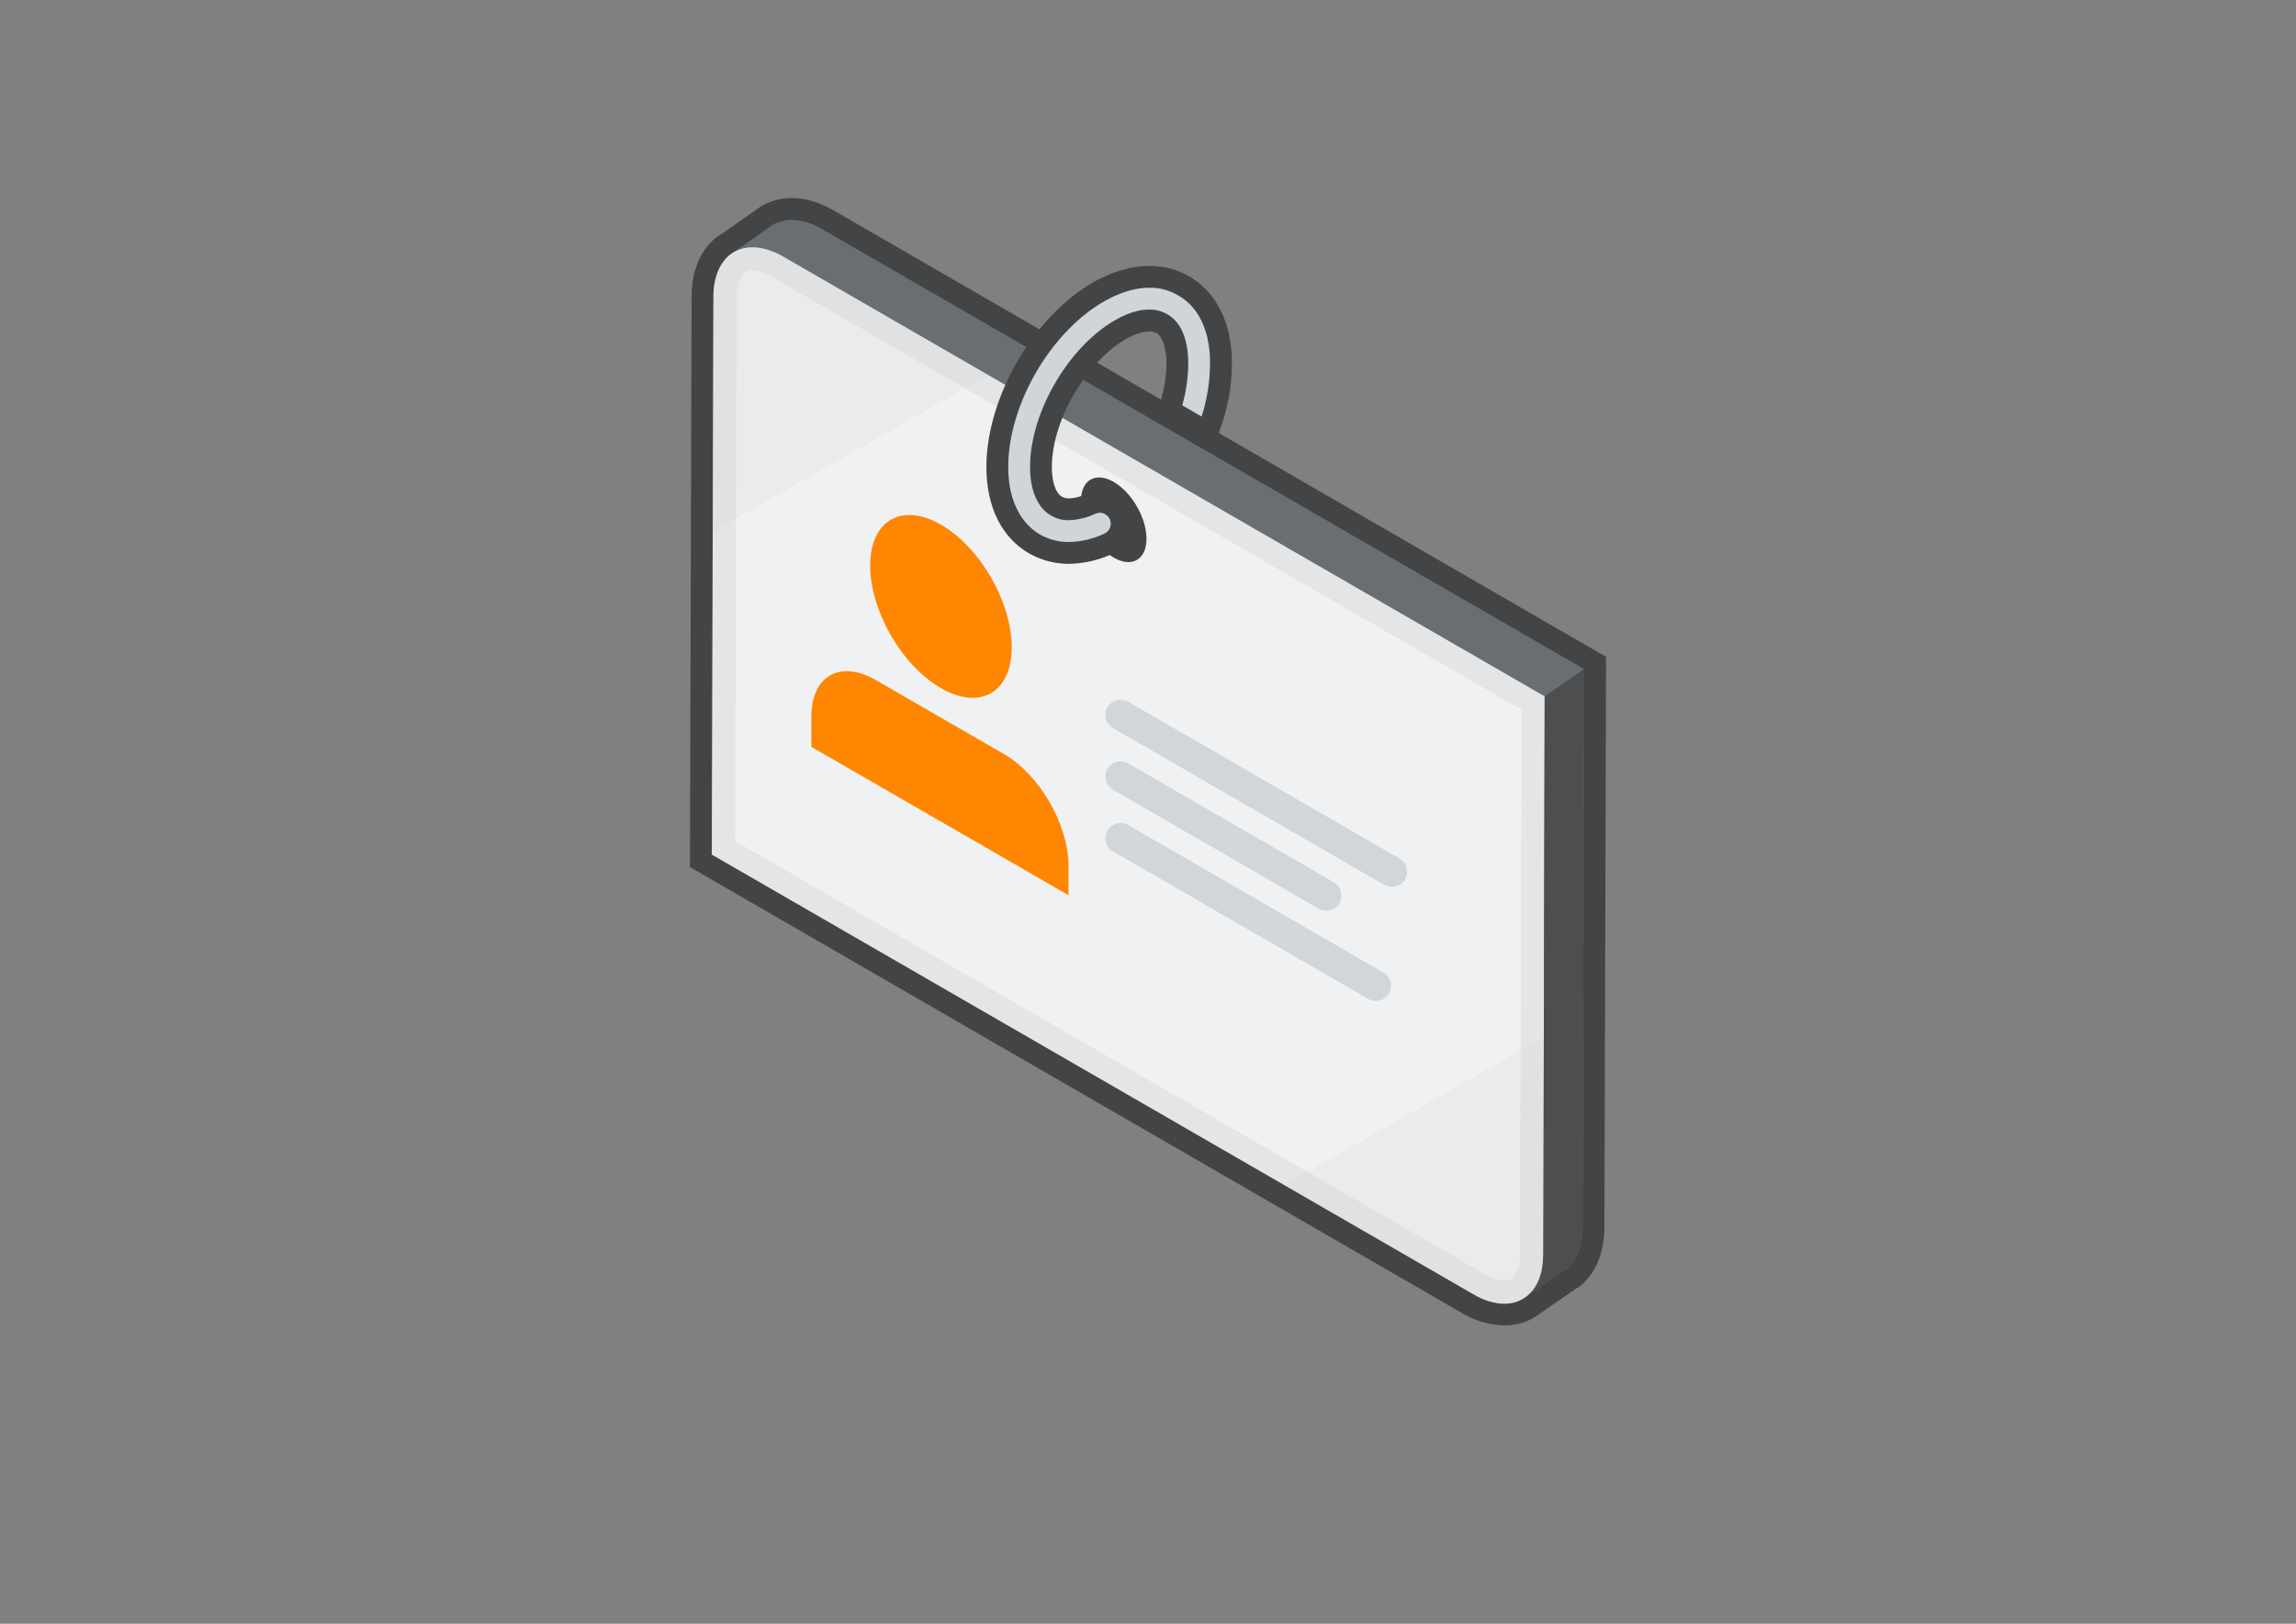 <svg id="f24e1bc7-cb68-4045-b167-c6e936a5c2a3" data-name="Layers" xmlns="http://www.w3.org/2000/svg" xmlns:xlink="http://www.w3.org/1999/xlink" viewBox="0 0 841.9 595.3">
  <rect x="0" y="0" width="841.9" height="595.3" fill="#808080" stroke="none"/>
  <defs>
    <style>
      .ad4f7e77-20e7-4d22-9f56-ba00c6f39b15 {
        fill: none;
      }

      .bfb5cdd5-7f6d-48b6-b43a-416d3212a71b {
        fill: #6a6e70;
      }

      .eb2c2bf2-497b-4c48-ac60-3216ede5baef {
        fill: #424445;
      }

      .a351d271-b29b-4e2f-8258-ba2c24467b78 {
        fill: #e3e5e6;
      }

      .bede784c-13f4-4574-bbaa-1e04da9d9dfe {
        fill: #f0f1f2;
      }

      .a8dd9043-4e19-4eb7-8075-d9f18463d45f {
        fill: #4c4e50;
      }

      .ba61eff8-34e5-497c-b27c-27247243af46 {
        clip-path: url(#bdb7f911-6a52-4db4-80b7-19047aed0e27);
      }

      .a33b67f0-5ad6-478f-8277-fd1009f8e883 {
        isolation: isolate;
      }

      .acc823e9-f5d3-4c59-8b93-a744aac21845, .bfe3c5f2-497f-4443-8c3c-9c8d2c57af92 {
        fill: #d1d5d8;
      }

      .bfe3c5f2-497f-4443-8c3c-9c8d2c57af92 {
        opacity: 0.2;
      }

      .a30fee29-8ae2-4743-ab60-c1abe8caa602 {
        fill: #ff8600;
      }

      .a4689ee2-c5a9-40bd-bd2c-e255aead29fb {
        fill: #7a7d80;
        stroke: #d3d6d9;
        stroke-linecap: round;
        stroke-linejoin: round;
        stroke-width: 11.17px;
      }
    </style>
    <clipPath id="bdb7f911-6a52-4db4-80b7-19047aed0e27">
      <path class="ad4f7e77-20e7-4d22-9f56-ba00c6f39b15" d="M287.4,94.2c-6.9-4-13.2-4.5-17.9-2s-7.9,8.3-7.9,16.6L261,313.3,540.1,474.4c8,4.7,15.2,4.6,20,.6s5.7-8.2,5.8-15.3l.5-204.4Z"/>
    </clipPath>
  </defs>
  <g>
    <line class="ad4f7e77-20e7-4d22-9f56-ba00c6f39b15" x1="409.5" y1="134.8" x2="466.9" y2="167.9"/>
    <g>
      <g>
        <path class="bfb5cdd5-7f6d-48b6-b43a-416d3212a71b" d="M551.6,481.9a26.8,26.8,0,0,1-13.5-4L257,315.6l.6-206.8c0-9.3,3.6-16.6,9.8-20.1L281,79.2h.1a17.9,17.9,0,0,1,9.2-2.5,27,27,0,0,1,13.5,4.1L584.9,243l-.6,206.7c-.1,8.5-2.9,15.2-8.1,19l-13.7,9.5A17.3,17.3,0,0,1,551.6,481.9Z"/>
        <path class="eb2c2bf2-497b-4c48-ac60-3216ede5baef" d="M290.3,80.6a23.2,23.2,0,0,1,11.5,3.6L580.9,245.3l-.6,204.4c0,7.5-2.5,12.9-6.4,15.8L560.1,475a13.1,13.1,0,0,1-8.5,2.9,23,23,0,0,1-11.5-3.5L261,313.3l.6-204.5c0-8.3,3.1-14.1,7.9-16.6l13.7-9.7a14.2,14.2,0,0,1,7.1-1.9m0-8h0A21.8,21.8,0,0,0,279,75.7l-.2.2h-.1l-13.4,9.4c-7.4,4.1-11.7,12.7-11.7,23.4L253,313.3v4.6l4,2.3L536.1,481.4a31.5,31.5,0,0,0,15.5,4.5,20.8,20.8,0,0,0,13.3-4.5l13.5-9.3h.2c6.2-4.5,9.6-12.4,9.7-22.1l.6-204.5v-4.7l-4-2.3L305.8,77.2c-5.3-3-10.5-4.6-15.5-4.6Z"/>
      </g>
      <path class="a351d271-b29b-4e2f-8258-ba2c24467b78" d="M287.4,94.2c-6.9-4-13.2-4.5-17.9-2s-7.9,8.3-7.9,16.6L261,313.3,540.1,474.4c8,4.7,15.2,4.6,20,.6s5.7-8.2,5.8-15.3l.5-204.4Z"/>
      <path class="bede784c-13f4-4574-bbaa-1e04da9d9dfe" d="M551.6,469.4a15.4,15.4,0,0,1-7.3-2.3L269.6,308.4l.5-199.5c0-4.7,1.3-8.1,3.4-9.2a4.8,4.8,0,0,1,2.4-.6c1.4,0,3.8.5,7.2,2.4L557.9,260.2l-.5,199.5c0,4.1-1,7.3-2.8,8.8A4.7,4.7,0,0,1,551.6,469.4Z"/>
      <path class="a8dd9043-4e19-4eb7-8075-d9f18463d45f" d="M560.1,475l13.8-9.5c3.9-2.9,6.4-8.3,6.4-15.8l.6-204.4-14.5,10-.5,204.4C565.8,466.8,563.7,472,560.1,475Z"/>
      <g class="ba61eff8-34e5-497c-b27c-27247243af46">
        <g class="a33b67f0-5ad6-478f-8277-fd1009f8e883">
          <g>
            <path class="bfe3c5f2-497f-4443-8c3c-9c8d2c57af92" d="M566.8,379.8l-96,54.7L549.7,480c9.4,4.6,16.8-.2,16.8-11.1l.3-89.1"/>
            <path class="bfe3c5f2-497f-4443-8c3c-9c8d2c57af92" d="M362.5,137.4,276.6,87.8c-8.7-3.6-15.5,1.2-15.5,11.7l-.3,95.8,101.7-57.9"/>
          </g>
        </g>
      </g>
    </g>
    <g id="a34f2498-748e-407c-8b2f-f3635eb25522" data-name="Artwork">
      <ellipse class="a30fee29-8ae2-4743-ab60-c1abe8caa602" cx="345" cy="222.3" rx="21.2" ry="36.7" transform="translate(-64.9 202.3) rotate(-30)"/>
      <path class="a30fee29-8ae2-4743-ab60-c1abe8caa602" d="M391.8,316.6c-.4-14.9-10.8-32.7-23.6-40.1l-47.1-27.2c-12.8-7.4-23.3-1.7-23.6,12.9h0v11.6l94.3,54.4Z"/>
    </g>
    <ellipse class="eb2c2bf2-497b-4c48-ac60-3216ede5baef" cx="408.4" cy="190.6" rx="9.8" ry="17" transform="translate(-40.6 229.7) rotate(-30)"/>
    <g>
      <path class="acc823e9-f5d3-4c59-8b93-a744aac21845" d="M392,202.7a24.7,24.7,0,0,1-12.6-3.3c-8.8-5.1-13.7-15.1-13.7-28.2,0-24,16.3-52.1,37-64.1,6.5-3.7,12.8-5.6,18.8-5.6a24.3,24.3,0,0,1,12.5,3.3c8.9,5.1,13.7,15.1,13.7,28.3a66.8,66.8,0,0,1-3.4,20.9l-1.5,4.6-14.1-8.1.9-3a50.2,50.2,0,0,0,2.1-14.4c0-7.2-2-12.3-5.7-14.5a9.5,9.5,0,0,0-4.6-1.1c-3.1,0-6.8,1.2-10.7,3.5-16,9.2-29,31.7-29,50.2,0,7.1,2.1,12.3,5.7,14.4a9.8,9.8,0,0,0,4.6,1.1,18.5,18.5,0,0,0,7.8-1.9,7.9,7.9,0,0,1,10.3,3.2,8,8,0,0,1-3.6,11.3A34.8,34.8,0,0,1,392,202.7Z"/>
      <path class="eb2c2bf2-497b-4c48-ac60-3216ede5baef" d="M421.5,105.5a19.9,19.9,0,0,1,10.5,2.8c7.6,4.3,11.7,13.1,11.7,24.8a64.3,64.3,0,0,1-3.1,19.6l-7.1-4.1a56.9,56.9,0,0,0,2.2-15.5c0-8.7-2.7-15.1-7.7-17.9a13,13,0,0,0-6.6-1.7c-3.8,0-8.1,1.3-12.7,4-17.1,9.9-31,33.9-31,53.7,0,8.6,2.8,15,7.7,17.8a12.3,12.3,0,0,0,6.6,1.7,23.9,23.9,0,0,0,9.5-2.3,4.7,4.7,0,0,1,1.7-.4,4,4,0,0,1,1.6,7.7,31.3,31.3,0,0,1-12.8,3,21.4,21.4,0,0,1-10.6-2.7c-7.5-4.4-11.7-13.2-11.7-24.8,0-22.7,15.4-49.3,35-60.6q8.9-5.1,16.8-5.1m0-8c-6.7,0-13.7,2.1-20.8,6.1-10.7,6.2-20.5,16.5-27.7,29s-11.3,26.2-11.3,38.6c0,14.6,5.6,25.9,15.7,31.7a29.2,29.2,0,0,0,14.6,3.8,39.4,39.4,0,0,0,16.2-3.8,12,12,0,0,0,6.4-7.2,12.6,12.6,0,0,0-1-9.7,12,12,0,0,0-15.4-4.9,14.6,14.6,0,0,1-6.2,1.6,5.3,5.3,0,0,1-2.6-.6c-2.3-1.3-3.7-5.5-3.7-10.9,0-16.9,12.4-38.3,27-46.8,3.3-1.9,6.4-2.9,8.7-2.9a4.8,4.8,0,0,1,2.6.6c2.3,1.3,3.7,5.5,3.7,11a48.4,48.4,0,0,1-1.9,13.2l-1.8,6.1,5.5,3.1,7.1,4.1,8.4,4.9,3.1-9.3a68.3,68.3,0,0,0,3.6-22.1c0-14.7-5.6-25.9-15.7-31.8a28.8,28.8,0,0,0-14.5-3.8Z"/>
    </g>
    <g>
      <line class="a4689ee2-c5a9-40bd-bd2c-e255aead29fb" x1="410.9" y1="262.1" x2="510.4" y2="319.6"/>
      <line class="a4689ee2-c5a9-40bd-bd2c-e255aead29fb" x1="410.9" y1="307.3" x2="504.5" y2="361.4"/>
      <line class="a4689ee2-c5a9-40bd-bd2c-e255aead29fb" x1="410.9" y1="284.7" x2="486.3" y2="328.3"/>
    </g>
  </g>
</svg>
